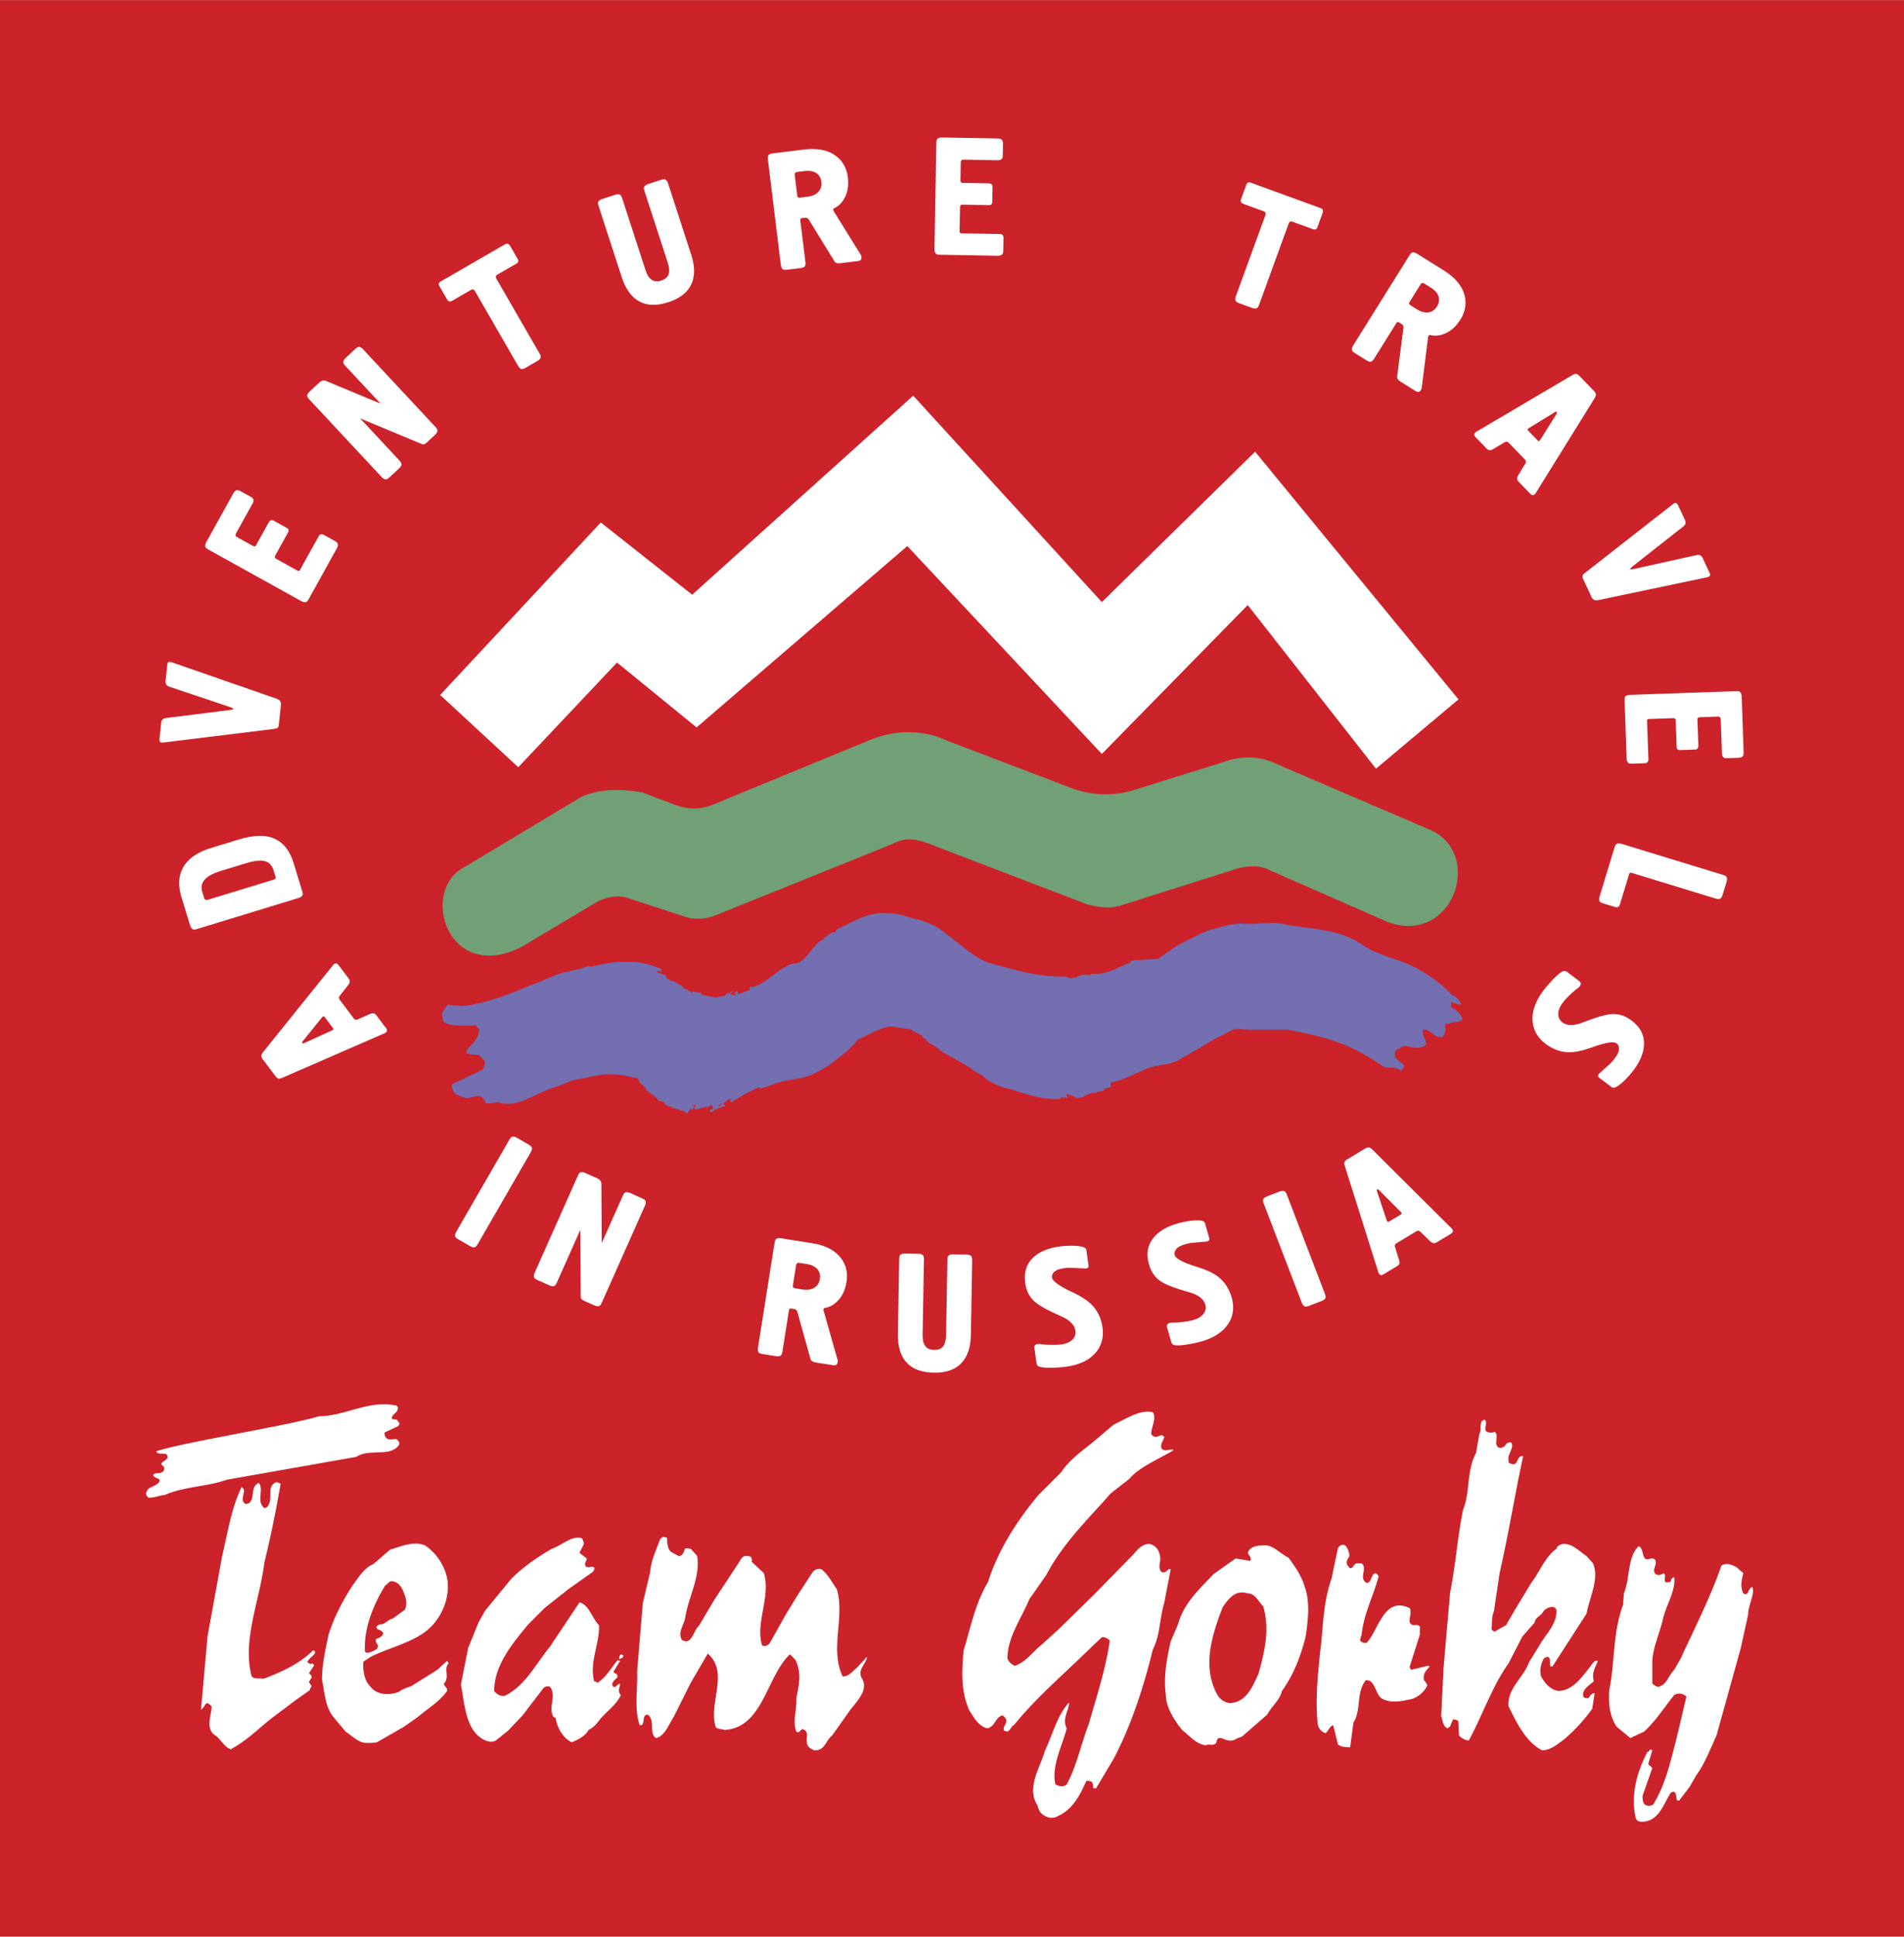 <svg xmlns="http://www.w3.org/2000/svg" width="2459" height="2500" viewBox="0 0 186.829 189.922"><g fill-rule="evenodd" clip-rule="evenodd"><path fill="#cc2229" d="M0 0h186.829v189.922H0V0z"/><path d="M79.891 171.643c-.399-.16-.717-.398-.717-.799-.08-.477.239-1.035-.399-1.273-.159 0-.239.238-.478.318l-.16-.08c-.398-1.035.08-2.152 0-3.268.239-1.195.558-2.471-.08-3.744-.159-.16-.319-.398-.558-.559-2.311 2.23-2.629 7.172-6.375 7.41-.319-.078-.637-.078-.876-.238-.797-2.391 1.354-5.34-.797-7.252l-1.674 2.869-1.674 3.348c-.478.717-.876 1.912-1.753 2.07-.717-.557 0-1.672-.797-2.311l-.239.08c-.239.238-.08.637-.319.957h-.239c-.558-1.754-.159-3.508-.239-5.26l.558-6.695.717-3.027c.08-1.115.558-2.072.956-3.188.159-.24.398-.398.717-.16 0 .398 0 1.037.398 1.355l.717.398c.398 0 .479-.318.638-.717.159-.08.398 0 .558 0l.638.717c.318 2.152-.876 3.984-1.195 6.137-.159.717-.717 1.354-.319 2.072.08.078.319.158.479.158.638-.158.717-1.115 1.195-1.514l1.514-2.551 2.311-3.506c.239-.318.398-.877.877-.797.08 0 .239 0 .398.08.08.158.159.318.08.479l1.195 1.115c.717 2.311-.876 4.939-.16 7.092.239.16.638 0 .797-.318l1.515-2.709 1.275-2.072 1.354-2.072c.16-.238.638-.479.957-.238.558.477.956 1.195 1.435 1.912.797 2.789-.718 5.816.558 8.527.558.078.956-.479 1.435-.877l.956-1.037c0 .639-1.036 1.275-.478 2.152.637 1.115-.478 2.152-1.195 3.107l-1.753 2.471c-.558.398-.717 1.436-1.594 1.436h-.16v.002zm-57.219-.081c-.717-.24-1.036-1.117-1.753-1.516-.717-.795-.159-1.832-.159-2.709-.08-.078-.239-.238-.398-.318-.319.08-.319.479-.638.637l.638-7.172 1.435-7.889c.558-2.311.876-4.623 1.912-6.773l.08.08c.478.318-.398 1.195.319 1.594l.319-.08c.637-.479.079-1.594.956-1.992l.08.08c.399.717-.319 1.752.478 2.391l.239-.08c.717-.717-.08-1.912.797-2.391.08-.16.398 0 .558.08a110.98 110.98 0 0 1-1.594 7.729c-.478 3.826-2.151 7.492-1.275 11.078.16.398.717.238 1.196.318 1.753-.637 3.585-1.514 4.861-2.789.159 0 .239.238.159.318-.239.318-.478.398-.717.797 0 .08.16.16.319.24.08-.08.319-.08.319.158l-.478.717c0 .08.239.16.239.32.08.158-.159.318-.239.557.08.16.159.24.239.398 0 .16-.159.16-.159.398l-1.354.957-2.231 1.674c-1.355 1.035-2.471 2.23-4.064 3.107l-.084.081zm13.308-.638c-.797 0-1.354-.637-2.072-1.115l-1.195-1.434c-.797-.957-.876-2.471-1.116-3.666 0-1.436.318-2.869.638-4.383.478-1.594 1.354-3.268 2.311-4.781.558-.719 1.116-1.754 2.072-2.152l1.674-1.434c1.115-.32 2.311-.877 3.427-.4 1.195.799 2.231 2.393 2.231 3.986 0 1.912-1.036 3.744-2.55 4.701-1.434.955-3.427 1.434-5.021 2.23l-.717.479c-.08.797.08 1.834.638 2.391.637.877 1.833.957 2.868.559.239-.24.797-.398 1.196-.559l2.55-1.594.956-.877.159.24c-.558.557.16 1.354-.478 1.992 0 .238.398.398.319.717-.717 1.035-1.833 1.674-2.869 2.551l-1.354.955-2.63 1.514c-.319.08-.638.08-1.037.08zm20.083-.08c-.797-.398-1.355-1.354-1.514-2.23 0-.16-.08-.16-.239-.238-.558-.957.319-1.992-.319-2.949-.159-.08-.398-.08-.637.08l-2.072 2.709-1.435 1.514-1.195.957c-.558.318-1.354-.08-1.833-.559-1.195-1.195-1.275-3.346-1.593-4.939l.717-3.588 1.036-2.549.637-1.115 2.551-3.109c1.115-1.115 2.47-2.07 3.984-2.947.956-.32 1.992-1.355 2.948-1.037.08.16.239.398.159.639l-.398.797.717.557c0 .24-.319.479-.08.797.239.16.558-.078.797.08.08.08 0 .24-.08.398l-2.47 1.754-2.311 1.832-1.594 1.594c-1.514 1.834-3.347 3.984-3.347 6.535.159.238.558.559 1.036.479 1.993-.957 3.029-3.107 4.463-4.861l1.435-2.152 1.435-2.15c.957.238 1.195 1.514 1.913 2.23.08 1.832-.956 3.586-.479 5.498 0 0 .159 0 .319.16.876-.559 1.275-1.355 1.992-2.23l.239.078-.638 1.037c0 .158.239.238.319.238l.08.318c-.16.16-.797.639-.399.957h.16c.159-.08.159-.238.479-.318 0 .398-.319.717.079 1.115-.398.877-1.275 1.514-1.992 2.311-.318.398-.638.877-1.195 1.115-.239.559-1.036.957-1.594 1.195h-.081v-.003zm4.702-8.127c0-.16 0-.24.08-.398l.079-.08.239.08c0 .08 0 .238-.239.318l-.159.08zm-24.785-.639l-.159-.078c-.159-2.232.797-4.623 1.992-6.535.239-.08.239-.318.558-.398.638 0 1.036.479 1.275 1.195.239.559.319 1.115.08 1.594l-1.195.877c-.479.08-.797.637-1.275.557-.16.08-.239.16-.319.24l.08.238c.239.08.319.08.558.318.08.318-.239.479-.638.639-.159.158 0 .398.16.637l-.08.318c-.239.16-.638.398-1.037.398zm-21.436-15.221c-.08-.08-.319-.318-.159-.557.159-.559.956-.479 1.274-1.037v-.158c-.159-.16-.558-.16-.637-.479.319-.318.717 0 1.036-.398.16-.318 0-.398-.239-.639l.08-.158c.159-.16.479-.24.558-.559l-.08-.238c-.319-.16-.638 0-.957-.16l-.08-.158c2.63-.877 13.149-2.551 15.938-3.428 2.55 0 5.021-1.674 7.65-1.035.159.158.159.318 0 .557-.08.16-.319.24-.478.559v.16c.08.078.398.078.478.078l.239.318c.08.08 0 .16-.08.32l-1.354.637c0 .16 0 .479.319.639.239.078.479 0 .797 0 .08 0 .398.238.318.557-.876 1.275-2.868.318-4.224 1.195l-12.671 2.232c-1.992.717-4.144.637-6.136 1.514-.477 0-1.034.319-1.592.238zm5.259 20.959v-.16.16zm40.962-4.941l.08-.158-.08.158zm100.411 15.779c-.399 0-.638-.08-.718-.559-.398-2.072.08-4.143 1.195-6.295.159 0 .159-.158.319-.238l.159.08-.398 1.354c.079.16.239.16.398.398l-.956 2.709c0 .24 0 .559.159.797.239.24.558.24.876.08 1.195-1.912 1.674-4.143 2.231-6.215l1.036-4.383a.965.965 0 0 0-1.195-.16c-.956 1.195-1.753 2.471-2.948 3.586l-1.354.637-1.355-1.115c-.717-1.115-.797-2.311-.717-3.586.558-2.629.318-5.578 1.354-8.367l.08-1.115c.638-1.594.318-3.506 1.434-4.623.479.16.319.797.638 1.195.319.24.559-.158.957.08.238.318 0 .639-.08 1.115l.08.24c.159.238.558.238.876 0l.08.08c.159.238-.08.477.079.797.16.078.479 0 .559-.08 0-.24.079-.318.318-.398.159 1.354-.797 2.709-1.115 4.145-.319 1.354-.957 2.709-1.036 4.062v2.232c.159.08.478.477.797.238.638-.238.797-1.035 1.354-1.594l.638-1.115c1.354-2.949 2.869-5.896 3.984-9.084.398-.32.956-.16 1.515.158l.637.559c-.159.717-.318 1.275 0 1.992.08 0 .16.158.398 0 .08-.08.16-.479.479-.639.318.639-.398 1.754-.398 2.711l-.717 3.266-2.391 8.607c-.559 1.195-1.116 2.709-1.992 3.904l-.638 1.117-1.036 1.354h-.16c-.159-.158-.079-.479-.159-.559 0-.078 0-.238-.239-.318l-.238.08c-.719 1.038-1.117 2.79-2.79 2.87zm-58.175-.398c-.638-.16-1.036-.479-1.195-1.195-1.116-1.754.239-3.666.717-5.34.718-1.514 1.195-3.426 2.312-4.701h.08c-.08.797-.718 1.594-.24 2.471-.478 1.832-1.514 3.666-1.115 5.498.318.16.718.318 1.115 0 .957-1.752 1.436-4.064 2.152-5.896.797-2.789 1.673-5.42 2.072-8.209-.08-.078-.399-.398-.797-.318l-1.913 1.834c-2.151 2.07-4.702 4.303-6.694 6.773-.318.158-.318.477-.638.637l-.318-.08c-.239-.398.479-.797.08-1.275 0-.078-.08-.078-.239-.238-.717.16-.717 1.115-1.515 1.275-.876-.238-1.274-1.037-1.753-1.754-.877-1.992-.717-3.984-.558-5.896.718-2.311 1.115-4.543 2.391-6.693 1.036-3.268 2.948-6.137 4.94-8.527l2.231-2.232c.798-1.195 1.913-1.992 3.108-2.947l2.072-1.754c1.115-.479 2.55-1.514 3.824-1.195.398.559-.159 1.436-.159 2.152l.159.158c.319.24.559 0 .877-.078l.239.158c0 .318-.479.797-.239 1.195.398.318.718 0 1.116.08v.08c-1.595.955-3.268 1.594-4.304 2.789l-1.833 1.434c-2.071 2.391-4.622 4.781-6.296 7.969l-1.673 2.393c-.797 1.912-2.152 3.744-2.152 5.816.16.398.399.559.718.717 1.036-.318 1.674-1.275 2.55-1.992l1.674-1.514 3.507-3.428 3.586-3.664c.558-.479.956-1.355 1.912-1.355.638.158.956.637 1.036 1.275.08.479-.239.955.08 1.434.318.24.558-.08.797-.238h.159l-.638 3.346c-.479 1.596-.398 3.188-1.116 4.543-.876 3.586-2.071 7.332-3.824 10.68l-1.754 2.947h-.238c-.08-.158 0-.398-.16-.637-.159-.08-.318-.16-.558-.08-.638 1.434-1.354 2.789-2.789 3.426-.239.16-.479.16-.717.16h-.079v-.004zm48.293-6.613c-1.594-.877-2.391-2.551-3.268-4.305-.159-1.754 1.515-2.869 1.992-4.303l1.036-1.674c.558-1.035 1.753-2.072 1.674-3.506-.08-.08-.08-.16-.239-.24-.319-.078-.797.08-1.036.398-.239.479-.797.559-.877 1.117l-1.195 1.354-1.354 2.631c-1.594 2.23-2.63 5.26-3.905 7.57-.318 0-.717-.24-.956-.479l-.079-1.434c-.08-.08-.319-.16-.479-.16-.159.238-.239.479-.318.717 0 0-.16.08-.239.16-.479-.16-.479-.797-.638-1.195l.239-4.781.638-7.332c.558-2.789.717-5.42 1.274-8.129.718-1.752.319-3.824 1.275-5.578l.318-1.832c.239-.398 0-.797.239-1.275 0 0 .159-.08.239-.16.398.24 0 .719.159 1.115.159.16.558.24.877.08l.079.08c.239.318 0 .797.08 1.195l.159.24c.239.158.559 0 .718-.16.079-.24.318-.318.558-.318.398.557-.398 1.115-.239 1.832 0 .24.159.24.398.318h.159c.319-.078.319-.717.717-.797h.16c-.797 3.666-1.435 7.65-2.312 11.477l-.558 3.744c-.239.479-.159 1.117-.239 1.754.08.08.08.16.319.238l1.115-.637.877-1.514 1.594-2.631c.797-1.035 1.354-2.549 2.471-3.346.079-.32.478-.479.797-.479.876.08 1.434.717 2.151 1.195l.638.717c.637 1.514-.319 3.268-.638 4.941l-3.347 5.18h-.16c-.159-.238 0-.637-.159-.877-.159-.158-.478 0-.558.16-.239.479-.398 1.035-.239 1.674.319.557.797 1.273 1.674 1.434 1.435 0 2.311-1.355 3.107-2.311.16-.24.319-.479.559-.639h.238c-.238.639-.637 1.195-.398 1.992-.398.398-1.195.797-1.035 1.516.159.158.238.158.478.158.159-.08.159-.318.479-.479h.159l-.239 1.516a16.622 16.622 0 0 1-2.789 3.027c-.558.398-1.275 1.037-2.072 1.037h-.079v.004zm-19.285-.321c-.239 0-.479-.078-.718-.238l-.479-1.912-.238.158-.479.639c-.398-.08-.717-.479-.797-.877-.239-2.391 0-4.701.239-7.092.318-2.312.239-4.703 1.115-7.174l.638-3.027c.16-.24.398-.398.718-.24.238.24.398.719.398 1.037-.16.318-.398.559-.16.957.08 0 .08.158.239.238.319 0 .319-.398.638-.479h.479c.638.479-.319 1.436.478 1.912h.08c.479-.078.318-.797.797-.955.159.08.239.158.318.318-.478 1.832-1.514 3.824-1.673 5.816-.159.08 0 .16-.159.4.079.238.318.318.637.318 1.195-1.195 1.674-4.623 4.224-3.428.239.318 0 .877 0 1.355.08.08.08.238.319.318h.479l.159.08c.159.08 0 .479.079.797l-1.036 3.268c.08 0 .08.158.159.238l1.674-.398.159.08c-.318.318-.717.717-.558 1.355.16.158.239.318.318.477-.238.559-.796 1.117-1.514 1.355-.877.16-1.833.479-2.869 0-.717-.318-.717-1.992-1.673-1.832-.957 1.273-.398 2.867-1.195 4.143l-.319 2.391c-.079.082-.239.002-.477.002zm-13.628-.158c-.956-.08-1.594-.877-2.391-1.516-.717-.875-1.594-2.23-1.594-3.426-.239-1.754.08-3.506.479-5.26l.717-1.674c.558-2.072 2.152-3.506 3.507-4.939l2.151-1.516 1.435.24c.159-.398-.159-.479-.239-.797.159-.559.797-.719 1.435-.719.956-.158 1.594.719 2.55 1.197.638.875 1.275 1.752 1.594 2.867.559 1.516.319 3.348.08 4.941-.479 1.834-1.115 3.586-2.311 5.26-.239.957-1.036 1.514-1.435 2.311l-2.471 2.152c-.159.08-.479.158-.718.318-.717.318-1.115-.238-1.594-.16-.238.16-.159.479-.318.559-.239.16-.398.08-.797.08l-.08.082zm2.39-4.144c-.558 0-1.115-.398-1.354-.877-1.435-2.709-.558-5.658.558-8.527.559-.795 1.195-1.752 2.471-1.354.718 0 1.036.797 1.514 1.275.639 2.23.16 4.383-.478 6.613-.558 1.196-1.116 2.709-2.711 2.87z" fill="#fff"/><path d="M140.51 81.451c5.062 2.458 2.025 11.279-4.338 8.966l-11.857-5.206c-1.012-.434-2.313-.289-3.471.145l-10.989 3.471c-1.013.289-2.024.145-3.182-.145L91.2 82.752c-1.157-.435-2.313-.724-3.615 0l-17.208 6.94c-1.012.434-2.169.579-3.326.145l-5.784-1.88c-.724-.145-1.735 0-2.603.434l-7.52 4.483c-7.23 3.616-9.978-5.495-5.639-7.809l11.568-6.941c2.024-.868 4.049-.723 5.928-.434l3.037 1.157c1.446.579 2.748.579 4.048 0l15.473-6.362c2.603-1.012 5.206-.868 7.375.145l12.146 4.627c2.313.868 4.338.723 5.93.289l8.82-2.748c1.88-.723 3.76-.723 5.495.145l15.185 6.508z" fill="#71a077"/><path d="M136.896 103.719c0-.289-.145-.867.434-.867.578-.723 1.445.289 2.458-.289l.145-.145c0-.578-.434-.867-.289-1.445.723-.145 1.012.867 1.88.723.434-.434.289-.723.289-1.303h.435c.289-.289.723 0 1.301-.434l-.145-.289c-.145-.289-.578-.723-1.012-.867v-.578c.289.145.578.289 1.012.289-.289-.578-.723-1.012-.867-.867-1.447-1.592-3.615-3.037-6.219-3.76l-1.445-.578c-.145 0-.724-.434-.868-.434-2.313-1.735-4.916-1.735-7.664-2.169-1.446-.434-3.036 0-4.482-.144-1.013 0-1.88.289-2.892.578 0-.145 0 0-.145 0-1.158.434-2.17 1.012-3.326 1.591l-1.88 1.301-2.458.145c-.145 0-.29.145-.29.289-.434 0-.578.289-.867.289-.868.434-1.88.867-2.893.723l-.145.145c-.434 0-.723-.145-1.156.145h-.145c-.146.145-.29.145-.29 0-.289.434-.723-.145-1.012 0-2.459 0-4.627-.578-7.086-1.301-1.445-.289-3.181-2.024-4.627-3.037-1.012-.867-2.169-1.157-3.326-1.446-.867-.289-1.446-.434-2.313-.434-1.88-.145-3.326.868-4.917 1.591l-.145.289h-.29l-.434.289-.434.29s.145 0 0 .145c-.867.145-1.735 2.313-2.747 2.313-1.301.145-2.603 1.734-3.76 2.17-.289.145-.433.145-.723.145v.29l-1.157.434v-.289c-.145 0-.145 0-.289.145v.145h.145c-.145.145-.29.145-.29 0-.145 0-.145.145-.289 0a.31.31 0 0 1 .289-.289v-.145c0 .145-.145.145-.289.145 0 .145-.289.289-.434.145v.145l-.145.145-.868.145c-.434 0-.868-.145-1.446-.289v-.145l-.868-.145v.145l-.723-.434c-.145 0-.145 0-.145-.145l-.724-.436c-.289-.145-.578-.145-.867-.434l-.145-.145v-.145l-.868-.289.145-.145s.145 0 .289.145v-.289c-.868-.434-1.59-.578-2.458-.723h-1.59c-.868 0-1.88.289-2.748.434h-.434l-.868.289c-.434 0-1.012.289-1.446.289l-.434.145c-4.338 1.736-6.796 2.893-9.543 3.182l-1.446-.145-.579.867.145.578c-.145.578 1.735.725 3.182.578.434.436.434.58.145 1.158-.145.434-.579.723-1.012 1.301v.289c.289.145 1.012.145 1.157.145l.579.578c.145.289 0 .436-.145.869l-3.037 1.445c0 .289 0 1.012.868 1.156.579.434 1.157 0 1.735 0 .29 0 .579.289.723.723.434 0 .723 0 1.157-.145 1.88.725 3.615-.867 5.64-1.445l1.88-.723 2.313-.434c1.301-.289 2.603 0 3.904.289.145.289.29.578.579.723 0 .145.145.145.145.145.145.434.578.578.868.867v-.145c.145 0 0 .145 0 .145.145.145.289.145.434.434.145 0 .289.145.579.145 0 .289.289.289.434.434 0 .146.145 0 .145 0 .145 0 .145 0 .145.146l.723.145c.145.145.289.145.434.145.145 0 .289.289.289.289l.145-.145c.145-.145.289-.289.289-.434 0 .145.145.145.145.145l.145-.145v-.291h.145c0 .145-.145.291 0 .436.145 0 .434 0 .579-.145.145 0 .289 0 .434-.146l.145.146.434-.291c.145.145.145.291.145.436-.145 0-.289 0-.289.145v.145c.145 0 .289-.145.434-.145v-.289s0 .145.145.145l.723-.291h.145v-.145l-.145-.145.578-.434h.145v.29c.145.145.434-.289.579-.289l.723-.434 1.446-.723c.145 0 .145.145.145.145 1.012-.289 1.88-.723 3.037-.867l.723-.145c1.157-.145 2.024-.723 3.037-1.301.868-.725 2.024-1.447 2.748-2.459l1.735-.867c.578-.145 1.157-.58 1.88-.434.578.145 1.012.145 1.735.289l.145.145.868.434a.31.31 0 0 0 .289.289c.289.578 1.012.578 1.446 1.156l3.036 1.736c.435.434 1.013.578 1.446 1.012.578.434 1.446.867 2.313 1.012 1.302.434 2.603.867 4.049 1.012h.868c.145 0 .145-.145.145-.145h.723l-.145-.145v-.145c.145-.145.434.145.723.145.145.289.579.145.724.145s.145 0 .289-.145c.434-.145.723-.434 1.157-.289.145-.289.578 0 .867-.434l.578-.145v-.434l1.013-.289 2.024-.867c1.302-.725 2.603-.434 3.76-1.158l2.024-1.156 1.157-.723 1.445-.723c.868-.578 1.302-.289 2.458-.289h3.471c3.76.723 6.073 1.301 9.399 3.615.434.289 1.013-.145 1.735.434.428-.728.573-.293-.583-1.306zm-66.084 4.482c-.145 0-.145.145-.29.145v.145c.145 0 .145 0 .145-.145 0 0 .145 0 .145-.145zm.433.145zm-5.929-12.869l.579.289-.579-.289zm3.471 1.88l.145.145-.145-.145zm5.639 9.399h.145-.145zm-.145 0v.145-.145zm-10.121.578v.145-.145zm7.519.723v.145-.145zm-.145.144zm-.289.145H71.1h.145zm-3.182.291zm2.17.144h-.145.145zm-.579.289zm-.144 0zm-.578.145h-.145.145z" fill="#736fb0"/><path fill="#fff" d="M43.192 68.147l15.762-16.918 8.965 7.085 21.69-19.521 18.51 20.244 15.039-14.749 19.955 24.293-8.097 6.796-12.581-16.05-14.316 14.604-19.088-20.389-20.678 17.787-7.809-6.363-9.688 10.267-7.664-7.086zM27.027 105.527l-1.246-1.654a.596.596 0 0 1-.137-.318c-.005-.1.054-.229.178-.391l6.821-8.473a.651.651 0 0 1 .151-.155c.149-.113.296-.072.441.121l.969 1.285c.099.133.135.252.107.361a.82.82 0 0 1-.168.322l-.799 1.014c-.105.135-.104.271.001.412l1.354 1.797c.112.15.244.188.395.115l1.225-.533c.1-.047.205-.068.313-.061s.208.072.301.195l.959 1.271c.125.166.104.312-.062.438l-.078.059a.331.331 0 0 0-.086.023l-9.945 4.328c-.184.084-.322.107-.416.076-.094-.032-.185-.109-.278-.232zm5.647-4.709l-.821-1.09c-.073-.096-.161-.076-.266.057l-1.887 2.328a.227.227 0 0 0-.051.109l-.011.082c.092.012.16.01.201-.008l2.708-1.238c.157-.064.2-.142.127-.24zm-3.416-12.751l-9.897 3.026c-.188.058-.321.074-.396.052-.142-.049-.248-.192-.322-.434l-.831-2.718c-.362-1.185-.293-2.187.205-3.009.498-.822 1.393-1.431 2.681-1.825l2.687-.821c1.185-.362 2.161-.461 2.933-.295 1.213.258 2.045 1.127 2.497 2.604l.826 2.702c.058.188.075.321.053.396-.051.142-.194.249-.436.322zm-8.771.139l6.3-1.926c.116-.036.191-.076.229-.122.038-.046.037-.132-.001-.257l-.163-.534c-.147-.481-.427-.787-.837-.913s-1.056-.055-1.936.214l-2.294.701c-.66.202-1.138.417-1.435.645-.512.386-.679.872-.5 1.458l.173.565c.038.126.1.193.182.202s.179-.001.282-.033zm-4.835-15.779l.167-1.584a.458.458 0 0 1 .147-.298.496.496 0 0 1 .312-.133l6.294-.792c.212-.033.321-.065.324-.098.004-.043-.095-.103-.295-.18L16.57 67.32c-.245-.091-.35-.285-.319-.579l.168-1.601c.018-.173.109-.253.272-.236.074.019.123.03.146.032l10.248 3.555c.223.079.362.17.417.275a.668.668 0 0 1 .059.386l-.206 1.961c-.013.12-.055.207-.126.259-.072.053-.185.088-.341.104l-10.861 1.336c-.201.022-.315-.008-.346-.094a.638.638 0 0 1-.029-.291zm13.884-13.502l-9.052-5.018c-.172-.096-.276-.179-.313-.249-.063-.136-.034-.312.089-.533l2.612-4.713c.123-.221.241-.336.353-.349.113-.013.256.029.429.125l1.02.565c.106.06.169.141.192.248.023.106-.009.237-.094.389l-1.601 2.889c-.095.172-.066.301.086.386l1.509.836c.172.096.288.092.347-.015l1.258-2.27a.433.433 0 0 1 .203-.197.272.272 0 0 1 .253.018l1.307.725c.193.106.235.254.129.447l-1.267 2.285c-.069.124-.023.231.141.322l2.04 1.131c.115.063.201.043.26-.062l1.792-3.233c.09-.164.179-.25.268-.264s.191.012.306.075l1.006.558c.172.096.276.179.313.249.063.136.034.312-.089.533l-2.716 4.9c-.096.172-.179.276-.249.312-.135.062-.311.032-.532-.09zm7.808-19.347l-3.44-3.688c-.134-.145-.207-.256-.221-.333-.018-.149.064-.307.249-.479l.901-.841c.185-.172.333-.245.443-.223.111.022.235.107.369.251l7.059 7.57c.135.144.208.255.221.333.019.149-.064.307-.249.479l-.77.717c-.144.134-.267.204-.367.208-.04.006-.123-.021-.253-.079l-5.946-2.474 3.832 4.109c.172.185.246.333.223.444-.022.111-.107.234-.251.369l-.901.84c-.144.135-.256.208-.333.221-.149.019-.307-.064-.479-.249l-7.059-7.569c-.134-.144-.208-.256-.221-.333-.019-.148.064-.307.249-.479l.937-.874c.217-.202.455-.244.714-.126l5.293 2.206zm5.919-11.995l6.303-3.639c.114-.065.212-.075.296-.029.084.047.15.113.2.198l.731 1.266c.115.199.073.356-.126.471l-1.85 1.068c-.17.098-.207.233-.108.404l4.214 7.299c.099.17.145.296.141.374-.016.149-.132.285-.351.411l-1.11.641c-.219.126-.379.165-.482.117-.103-.047-.204-.157-.303-.328l-4.214-7.298c-.099-.171-.233-.207-.404-.108l-1.792 1.035c-.237.136-.41.111-.521-.079l-.78-1.352c-.105-.179-.053-.33.156-.451zm17.735-.441l-2.249-6.921c-.061-.188-.08-.319-.059-.396.046-.142.188-.251.429-.329l1.218-.396c.241-.079.405-.082.497-.015.091.067.167.196.228.384l2.244 6.906c.129.396.267.68.415.85.295.342.683.435 1.162.279.385-.125.626-.331.725-.616.097-.284.06-.693-.113-1.224l-2.244-6.906c-.061-.188-.081-.319-.06-.396.046-.142.188-.251.429-.329l1.218-.396c.241-.078.406-.082.497-.014s.167.196.228.384l2.249 6.921c.302.928.368 1.735.2 2.423-.262 1.076-1.073 1.834-2.438 2.278-1.365.443-2.466.311-3.307-.394-.541-.458-.965-1.156-1.269-2.093zm14.854-12.113l3.017-.371c1.38-.169 2.456.057 3.228.68.624.496.989 1.176 1.094 2.034.096.783-.009 1.458-.314 2.024-.241.46-.571.792-.986.999-.095.034-.138.089-.129.165a.621.621 0 0 0 .114.251l2.579 4.152a.677.677 0 0 1 .077.222c.029.239-.086.375-.348.407l-1.697.208c-.238.029-.414.001-.523-.085a.673.673 0 0 1-.138-.182l-2.46-4.001c-.094-.144-.218-.205-.371-.187l-.31.038c-.121.015-.172.087-.156.218l.497 4.044c.031.251.003.413-.081.49-.083.076-.225.126-.42.151l-1.271.156c-.196.024-.329.018-.399-.017-.131-.073-.21-.233-.241-.484l-1.262-10.272c-.024-.196-.018-.329.018-.399.07-.131.231-.21.482-.241zm2.132 2.138l.244 1.989c.02.164.105.236.258.217l.767-.094c.457-.056.807-.215 1.05-.477s.342-.582.295-.963c-.043-.349-.181-.617-.414-.81-.294-.239-.709-.326-1.241-.261l-.717.088c-.184.022-.265.125-.242.311zm13.712 7.22l.181-10.348c.003-.197.028-.328.073-.393.09-.12.26-.176.512-.172l5.388.094c.253.004.41.054.475.147.063.094.094.24.091.438l-.021 1.166a.36.36 0 0 1-.128.285c-.084.07-.214.103-.389.1l-3.302-.058c-.196-.003-.297.083-.3.257l-.03 1.725c-.003.198.055.297.176.299l2.596.045c.108.002.198.03.27.087a.273.273 0 0 1 .103.231l-.026 1.495c-.004.22-.114.326-.334.323l-2.612-.045c-.141-.003-.215.088-.218.275l-.041 2.333c-.002.131.057.198.178.201l3.696.064c.187.004.305.041.358.113a.485.485 0 0 1 .077.306l-.021 1.15c-.003.197-.027.328-.072.393-.09.12-.26.176-.513.172l-5.601-.098c-.197-.003-.329-.028-.394-.073-.12-.09-.177-.26-.172-.512zm31.052-6.477l6.839 2.489c.124.045.194.115.213.208a.507.507 0 0 1-.023.28l-.5 1.374c-.079.216-.226.285-.442.206l-2.007-.73c-.186-.067-.312-.008-.379.176l-2.882 7.92c-.068.185-.134.301-.197.348-.124.084-.303.082-.54-.004l-1.204-.438c-.237-.087-.37-.185-.4-.294-.03-.109-.011-.258.057-.443l2.883-7.919c.067-.186.008-.312-.178-.379l-1.944-.708c-.257-.094-.349-.243-.274-.45l.534-1.466c.069-.195.218-.252.444-.17zm16.326 6.976l2.577 1.611c1.179.736 1.873 1.589 2.081 2.56.173.778.028 1.536-.43 2.269-.418.668-.925 1.127-1.519 1.376-.478.205-.942.256-1.396.155-.095-.033-.163-.017-.203.047a.614.614 0 0 0-.069.266l-.609 4.85a.674.674 0 0 1-.08.221c-.127.204-.303.236-.526.097l-1.448-.905c-.204-.127-.322-.26-.354-.396a.667.667 0 0 1 .007-.228l.605-4.659c.018-.171-.04-.296-.171-.378l-.265-.165c-.103-.064-.188-.041-.258.071l-2.159 3.455c-.134.214-.257.323-.37.33-.113.006-.255-.042-.422-.147l-1.087-.679c-.167-.104-.267-.193-.299-.265-.057-.139-.018-.313.116-.527l5.484-8.777c.104-.167.193-.266.266-.299.141-.056.314-.017.529.117zm.312 3.004l-1.062 1.7c-.087.139-.065.25.065.331l.654.409c.39.244.763.341 1.116.291s.632-.237.836-.562c.187-.298.247-.594.188-.89-.079-.371-.346-.7-.8-.984l-.613-.383c-.158-.1-.286-.07-.384.088zm15.593 8.966l1.438 1.489a.594.594 0 0 1 .175.299c.018.097-.025.233-.129.41l-5.738 9.241a.64.64 0 0 1-.13.172c-.135.129-.285.107-.453-.066l-1.118-1.158c-.114-.118-.164-.232-.15-.346a.824.824 0 0 1 .128-.34l.67-1.104c.088-.145.07-.281-.051-.407l-1.563-1.619c-.13-.134-.265-.155-.406-.065l-1.152.678c-.095.059-.195.094-.305.099s-.215-.046-.322-.157l-1.107-1.146c-.144-.149-.141-.297.009-.441l.07-.069a.29.29 0 0 0 .082-.033l9.345-5.507c.171-.106.306-.147.402-.126.097.02.197.085.305.196zm-5.032 5.361l.947.98c.084.088.168.058.257-.088l1.59-2.54a.24.24 0 0 0 .037-.116l.001-.081a.405.405 0 0 0-.198.032l-2.537 1.559c-.148.083-.181.167-.097.254zm14.726 7.353l.674 1.445c.051.11.06.219.027.332a.494.494 0 0 1-.198.273l-4.987 3.921c-.165.138-.241.221-.228.251.018.039.134.04.346.002l6.211-1.374c.256-.047.446.063.571.332l.681 1.459c.074.158.037.273-.112.343a1.732 1.732 0 0 0-.142.047L156.9 58.832c-.231.047-.397.041-.499-.021a.673.673 0 0 1-.249-.301l-.832-1.787c-.052-.11-.061-.206-.025-.287.034-.082.113-.171.238-.266l8.622-6.739c.16-.123.274-.155.345-.097a.683.683 0 0 1 .173.236zm-4.706 18.566l10.344-.361c.197-.007.329.011.396.052.124.084.189.25.198.502l.188 5.385c.009.253-.032.412-.122.481-.091.068-.235.106-.433.113l-1.165.041a.365.365 0 0 1-.292-.113c-.075-.08-.114-.208-.12-.382l-.115-3.3c-.007-.197-.099-.292-.273-.287l-1.724.061c-.196.007-.294.069-.289.191l.091 2.594c.004.108-.021.2-.073.273s-.128.111-.226.115l-1.494.052c-.22.008-.332-.098-.34-.317l-.092-2.611c-.005-.141-.1-.21-.286-.203l-2.331.081c-.132.005-.195.066-.191.188l.129 3.694c.007.187-.023.307-.094.365a.49.49 0 0 1-.301.093l-1.149.041c-.197.006-.329-.012-.396-.053-.124-.083-.189-.25-.198-.502l-.195-5.599c-.007-.197.011-.33.052-.396.082-.124.248-.189.501-.198zm-.832 14.616l9.897 3.026c.188.058.308.118.358.178.09.12.098.298.023.54l-.374 1.226c-.074.241-.165.379-.273.415-.107.036-.257.025-.444-.033l-8.217-2.512c-.126-.039-.206 0-.242.116l-.893 2.922c-.055.179-.123.282-.208.314a.485.485 0 0 1-.315-.011l-1.1-.336c-.188-.058-.308-.118-.357-.178-.09-.12-.098-.298-.023-.54l1.45-4.745c.058-.188.117-.308.179-.358.119-.089.297-.097.539-.024zm-5.352 12.566l1.182.891c.104.078.153.164.146.254a.442.442 0 0 1-.08.23c-.054.07-.128.143-.224.215a3.329 3.329 0 0 0-.207.166c-.158.117-.37.309-.641.576a6.447 6.447 0 0 0-.603.664c-.293.389-.443.754-.449 1.102a.97.97 0 0 0 .407.838c.412.309.987.344 1.729.107.513-.189.892-.326 1.138-.418.916-.324 1.612-.492 2.087-.504.632-.018 1.24.193 1.825.635.806.607 1.214 1.338 1.225 2.197s-.333 1.752-1.031 2.68a8.58 8.58 0 0 1-1.005 1.115c-.554.516-.93.697-1.132.545l-1.181-.889a2.084 2.084 0 0 0-.092-.07c-.085-.105-.082-.219.011-.342l.593-.541c.341-.305.552-.5.634-.58a4.12 4.12 0 0 0 .331-.4c.271-.357.408-.66.418-.908.009-.248-.071-.434-.237-.559-.297-.225-1.138-.084-2.521.424-.821.287-1.5.434-2.038.439-.859.012-1.656-.26-2.391-.814-.821-.619-1.254-1.396-1.297-2.332s.312-1.902 1.067-2.904c.245-.326.548-.676.907-1.053.357-.377.65-.633.875-.766.131-.082.237-.114.322-.1.086.015.162.05.232.102zM44.784 120.764l5.175-8.963c.098-.17.184-.273.254-.309.137-.061.312-.027.531.098l1.109.641c.219.127.333.246.343.359.011.113-.033.256-.132.426l-5.175 8.965c-.126.219-.247.332-.359.342-.113.012-.256-.033-.426-.133l-1.11-.641c-.171-.098-.273-.184-.309-.254-.06-.137-.028-.313.099-.531zm14.262 1.136l2.051-4.609c.081-.18.154-.289.221-.332.13-.076.308-.061.539.041l1.125.502c.231.102.356.211.379.32.022.111-.007.258-.087.439l-4.209 9.455c-.08.18-.154.291-.221.332-.13.074-.308.061-.539-.041l-.96-.428c-.18-.08-.293-.166-.335-.258-.021-.033-.029-.121-.026-.264l-.046-6.439-2.285 5.133c-.103.23-.211.355-.322.377-.111.023-.257-.006-.438-.086l-1.125-.502c-.18-.08-.291-.154-.333-.219-.075-.131-.061-.309.042-.539l4.21-9.455c.08-.182.154-.291.221-.334.129-.074.308-.061.538.041l1.171.521c.271.121.402.324.395.607l.034 5.738zm17.609-.468l3.001.477c1.374.217 2.346.73 2.917 1.543.462.648.626 1.402.49 2.256-.123.779-.41 1.398-.859 1.859-.359.377-.768.605-1.224.688-.101.008-.157.049-.169.123a.617.617 0 0 0 .041.273l1.334 4.701c.019.094.023.17.013.236-.038.236-.187.336-.446.295l-1.688-.268c-.237-.037-.397-.113-.479-.227a.674.674 0 0 1-.083-.211l-1.263-4.525c-.051-.164-.152-.258-.305-.281l-.308-.049c-.12-.02-.189.037-.21.166l-.637 4.023c-.04.25-.111.398-.212.449s-.251.061-.445.029l-1.266-.199c-.195-.031-.321-.074-.379-.127-.106-.105-.138-.281-.099-.531l1.619-10.223c.031-.195.074-.32.127-.379.105-.104.28-.137.53-.098zm1.461 2.644l-.313 1.979c-.026.162.037.256.188.279l.763.121c.454.072.835.016 1.141-.168.306-.186.489-.467.549-.846.055-.346-.004-.643-.175-.893-.217-.311-.591-.51-1.12-.592l-.714-.113c-.184-.029-.289.048-.319.233zm9.988 6.695l.127-7.275c.003-.197.028-.328.072-.393.09-.121.26-.178.512-.172l1.281.021c.253.004.41.055.474.148s.094.24.091.438l-.127 7.26c-.007.416.031.729.115.939.167.418.504.633 1.008.641.404.008.7-.109.885-.346.185-.236.282-.637.292-1.195l.127-7.26c.003-.197.028-.328.072-.393.09-.119.26-.176.513-.172l1.28.021c.253.006.41.055.474.148.064.094.095.24.092.438l-.127 7.275c-.018.977-.218 1.762-.601 2.357-.597.932-1.611 1.385-3.047 1.359-1.435-.025-2.433-.51-2.998-1.449-.36-.604-.533-1.403-.515-2.39zm13.599 2.885l-.206-1.465c-.019-.129.008-.225.076-.283a.43.43 0 0 1 .22-.107c.087-.012.191-.01.31.008a4.7 4.7 0 0 0 .264.029c.194.027.481.041.86.045.378.002.679-.014.896-.043.481-.068.846-.221 1.096-.461a.968.968 0 0 0 .304-.881c-.071-.512-.454-.941-1.145-1.299-.497-.229-.862-.4-1.101-.51-.877-.418-1.487-.793-1.832-1.119-.459-.434-.74-1.014-.842-1.74-.141-.998.088-1.803.688-2.418.6-.615 1.474-1.004 2.623-1.166.499-.07.998-.096 1.499-.078.756.027 1.15.164 1.186.414l.206 1.465.017.113c-.015.135-.098.213-.249.234l-.802-.037a27.165 27.165 0 0 0-.859-.037c-.116 0-.288.016-.517.049-.444.062-.756.178-.938.348-.182.168-.257.357-.229.562.052.367.746.863 2.083 1.482.783.377 1.367.754 1.752 1.131.615.6.986 1.354 1.114 2.266.144 1.018-.102 1.873-.731 2.566-.631.691-1.565 1.123-2.809 1.299-.404.057-.866.09-1.387.104-.519.012-.906-.014-1.16-.078-.15-.035-.248-.088-.298-.156a.569.569 0 0 1-.089-.237zm13.222-2.066l-.408-1.42c-.036-.127-.023-.225.036-.293a.453.453 0 0 1 .203-.135c.085-.023.188-.037.308-.037.121 0 .21-.002.265-.008.197.002.482-.025.858-.074.375-.051.671-.107.882-.168.468-.135.807-.336 1.021-.609s.274-.576.178-.914c-.142-.494-.58-.869-1.314-1.127-.523-.156-.91-.275-1.16-.35-.928-.293-1.584-.578-1.971-.854-.515-.365-.874-.902-1.076-1.607-.277-.969-.163-1.799.346-2.49.508-.693 1.32-1.199 2.436-1.52a8.435 8.435 0 0 1 1.474-.285c.753-.08 1.163.002 1.232.244l.407 1.422.031.109c.005.137-.065.225-.214.268l-.799.074c-.456.039-.741.068-.856.084s-.283.055-.504.119c-.432.123-.725.283-.881.475-.156.193-.204.391-.147.59.103.357.858.75 2.269 1.178.828.264 1.459.555 1.893.875.693.51 1.166 1.205 1.419 2.09.284.988.161 1.869-.367 2.643s-1.394 1.33-2.601 1.678c-.393.111-.845.209-1.359.295-.512.084-.898.113-1.158.084-.154-.014-.259-.051-.317-.113s-.102-.138-.126-.224zm12.799-3.871l-3.709-9.662c-.071-.186-.097-.316-.08-.393.039-.145.175-.26.41-.352l1.196-.459c.236-.09.4-.104.495-.041.095.064.178.188.248.371l3.709 9.664c.091.234.104.4.041.494-.063.094-.188.178-.372.248l-1.195.459c-.185.07-.315.098-.393.08-.144-.038-.26-.173-.35-.409zm4.472-14.03l1.774-1.066a.622.622 0 0 1 .331-.104c.099.006.222.078.37.219l7.714 7.67a.682.682 0 0 1 .138.166c.097.16.04.301-.166.426l-1.38.828c-.141.086-.264.109-.37.07a.83.83 0 0 1-.303-.201l-.926-.902c-.121-.117-.258-.131-.408-.041l-1.929 1.158c-.16.098-.212.225-.155.381l.401 1.273c.037.105.048.211.028.318s-.094.199-.226.279l-1.366.82c-.178.107-.321.072-.428-.105l-.051-.086a.295.295 0 0 0-.014-.088l-3.264-10.342c-.064-.191-.074-.332-.033-.422a.666.666 0 0 1 .263-.251zm4.092 6.108l1.169-.701c.104-.062.093-.152-.028-.271l-2.117-2.119c-.031-.031-.067-.053-.104-.062l-.079-.02a.412.412 0 0 0-.014.199l.948 2.824c.047.162.122.212.225.15z"/></g></svg>